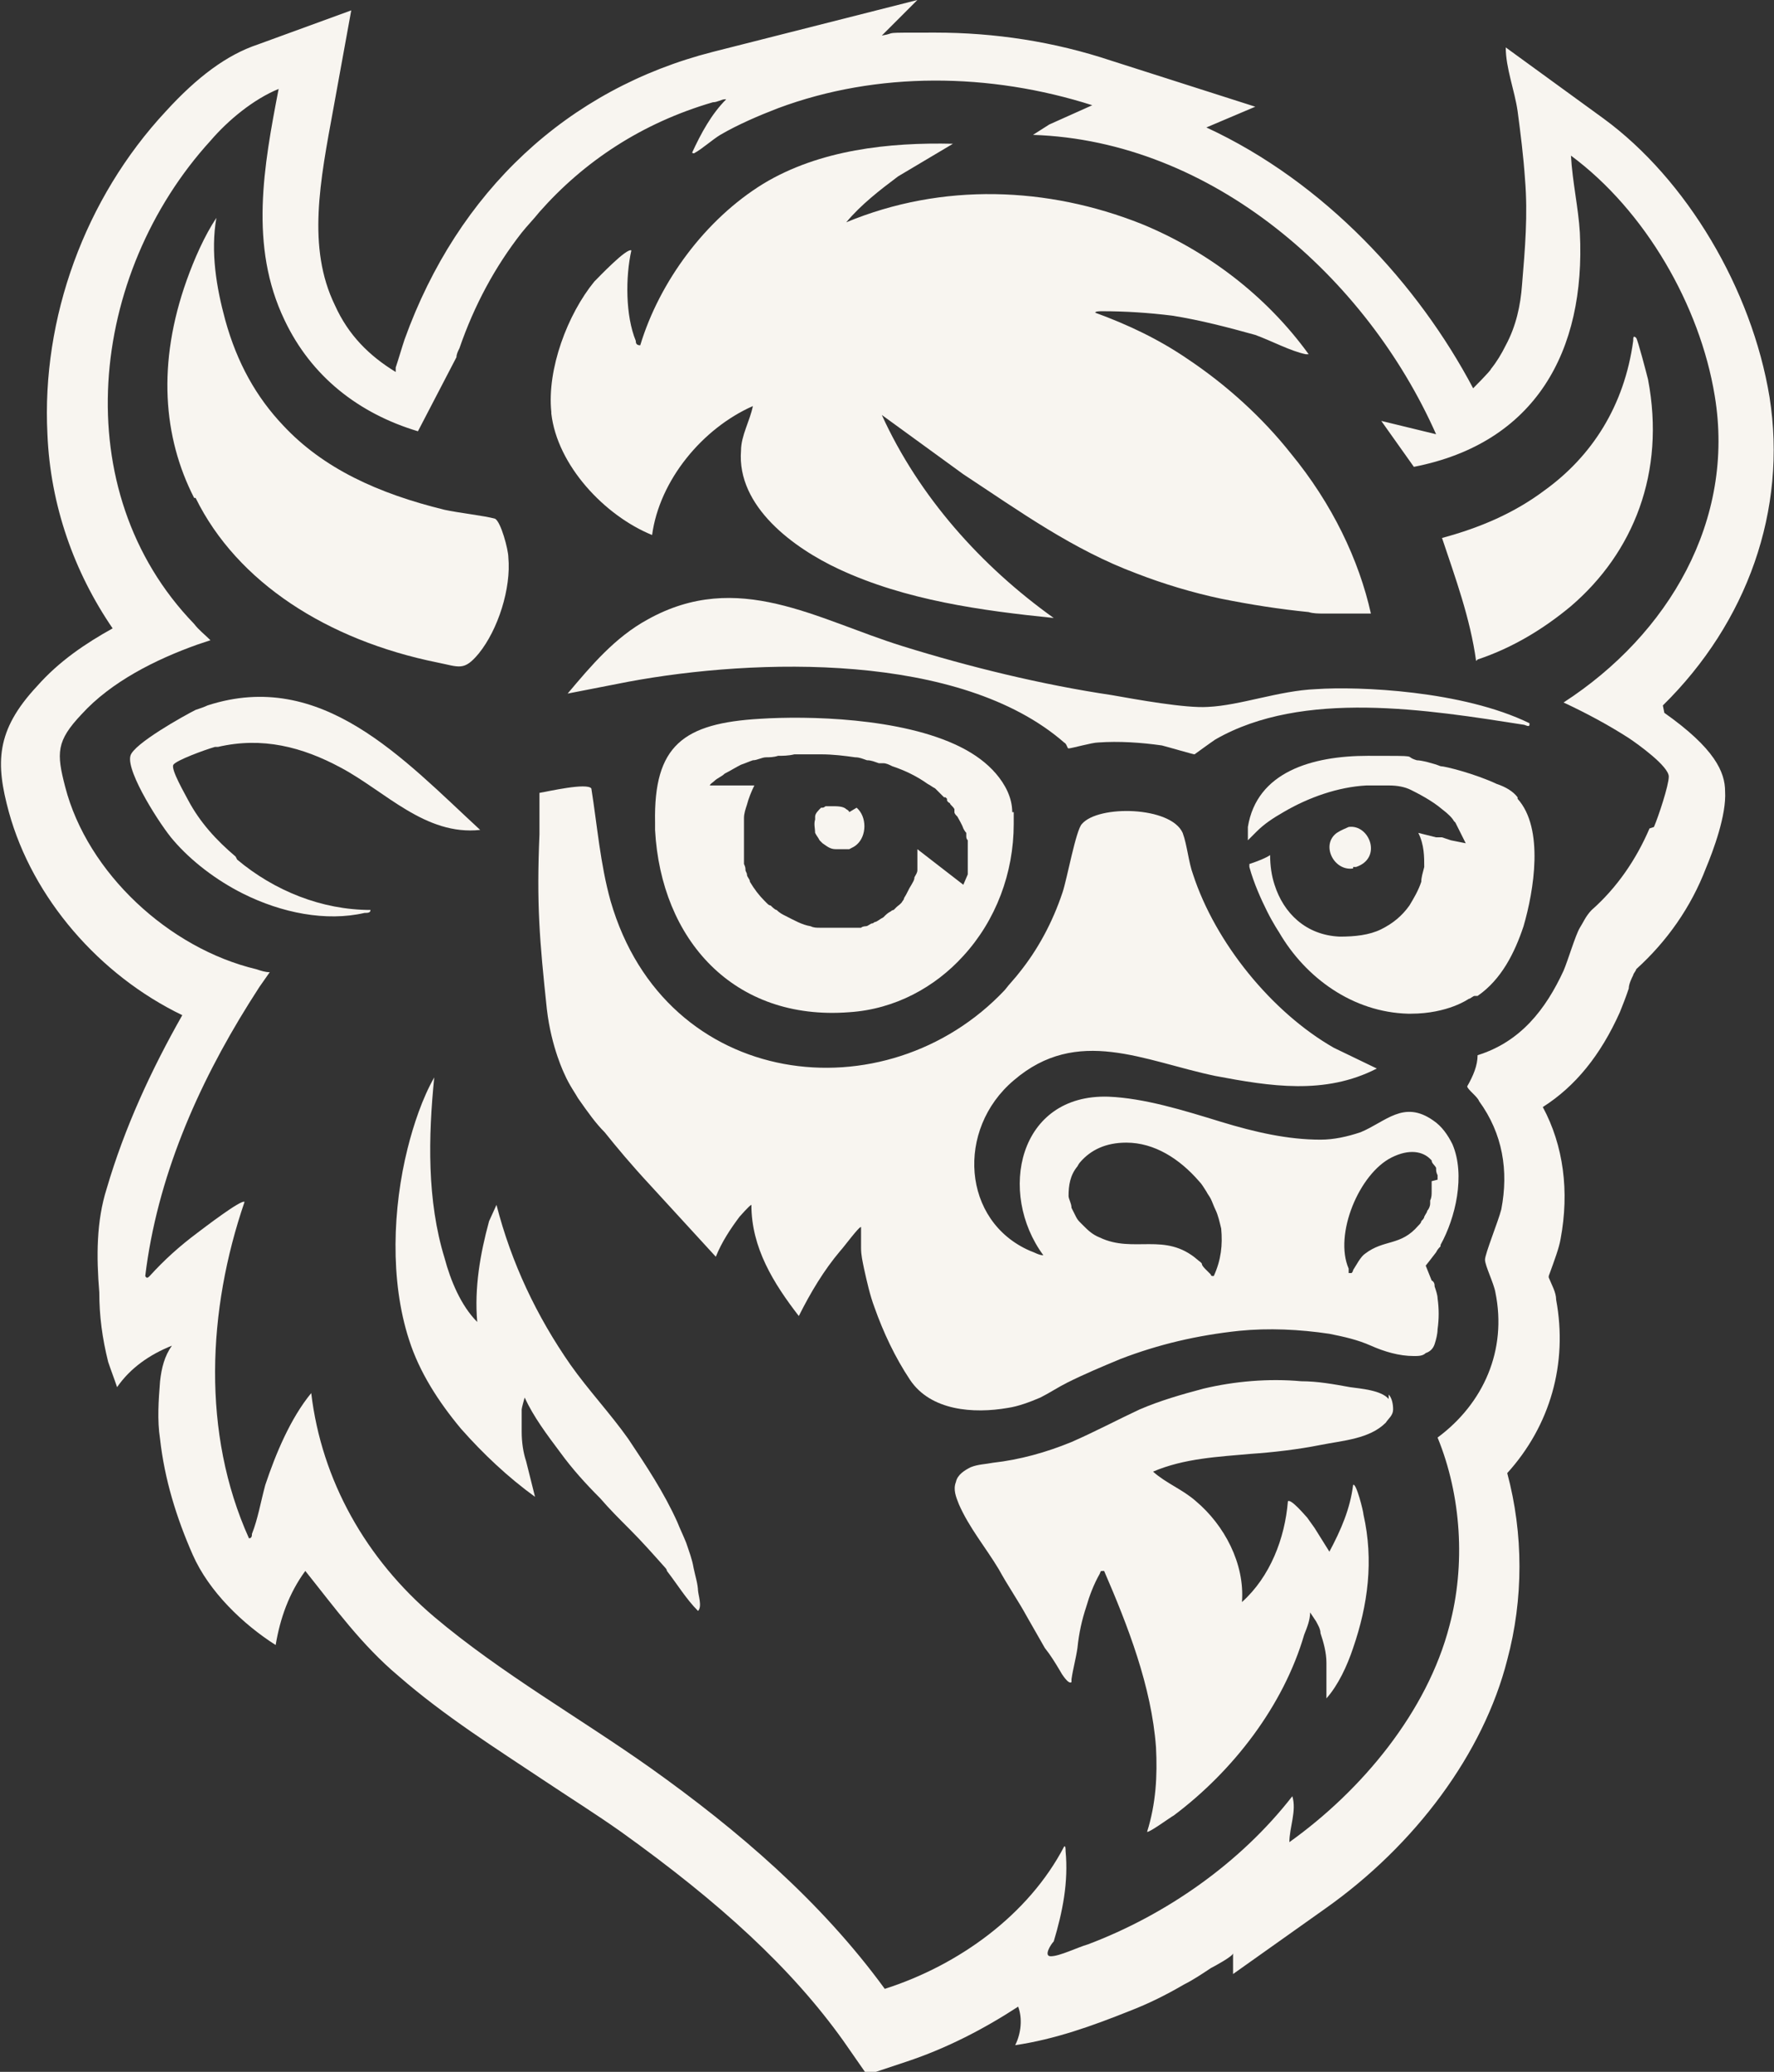<?xml version="1.0" encoding="UTF-8"?>
<svg id="Layer_1" xmlns="http://www.w3.org/2000/svg" version="1.1" viewBox="0 0 119.7 139.8">
  <rect x="0" y="0" width="119.7" height="139.8" fill="#333333" stroke="none"/>
  <!-- Generator: Adobe Illustrator 30.0.0, SVG Export Plug-In . SVG Version: 2.1.1 Build 123)  -->
  <defs>
    <style>
      .st0 {
        fill: #f8f5f0;
      }
    </style>
  </defs>
  <path class="st0" d="M16,58c2.5,2.1,5.7,3.4,9,3.4,0,.2-.2.2-.4.2-2.6.6-5.6,0-8.2-1.3-1.8-.9-3.5-2.2-4.7-3.6-.8-.9-3.2-4.6-2.9-5.7.2-.8,3.6-2.7,4.4-3.1.3-.1.6-.2.8-.3,7.7-2.5,13.2,3.6,18.4,8.4-3.7.4-6.4-2.6-9.4-4.2-2.6-1.4-5.3-2.1-8.3-1.4,0,0-.1,0-.2,0-.7.2-2.6.9-2.8,1.2-.2.3.8,2,1,2.4.8,1.5,1.9,2.7,3.2,3.8Z"/>
  <path class="st0" d="M13.1,33.6c-2.1-4.1-2.5-9.1-.5-14.7.5-1.4,1.2-3,2-4.2-.4,2.3,0,4.7.6,6.9.8,2.9,2.1,5.2,3.9,7.1,2.7,2.9,6.4,4.6,10.9,5.7.9.2,2.7.4,3.4.6.4.2.9,2.1.9,2.6.2,2.1-.7,4.9-2,6.5-1,1.2-1.3.9-2.8.6-7.4-1.5-13.5-5.4-16.3-11.1Z"/>
  <path class="st0" d="M47.1,107.3c0,.3.3,1.1,0,1.4-.8-.8-1.4-1.8-2.1-2.7,0,0,0-.1-.1-.2-.8-.9-1.6-1.8-2.4-2.6-.7-.7-1.4-1.4-2-2.1-1-1-1.9-2-2.7-3.1-.9-1.2-1.8-2.4-2.4-3.7,0,0-.2.7-.2.8,0,.5,0,1,0,1.5,0,.7.1,1.4.3,2,.2.8.4,1.6.6,2.4-1.8-1.3-3.5-2.9-5-4.6-1.5-1.8-2.8-3.8-3.5-6-1.3-4-1.1-8.9-.1-12.9.4-1.6,1-3.4,1.8-4.8-.4,4-.5,8.3.7,12.2.4,1.5,1.1,3.2,2.2,4.3-.2-2.3.2-4.6.8-6.8l.5-1.1c1,3.9,2.7,7.5,5,10.8,1.2,1.7,2.7,3.3,3.9,5,1.2,1.8,2.4,3.6,3.3,5.6.2.5.4.9.6,1.4.2.6.4,1.1.5,1.7.1.5.3,1.1.3,1.6Z"/>
  <path class="st0" d="M63.2,95.4h0s0,0,0,0Z"/>
  <path class="st0" d="M57.8,54.5c.7.6.7,1.9,0,2.5-.1.1-.3.2-.5.3,0,0-.1,0-.2,0-.2,0-.4,0-.7,0-.4,0-.6-.2-.9-.4,0,0-.1-.1-.2-.2-.1-.2-.2-.3-.3-.5,0-.3-.1-.6,0-.9,0,0,0-.2,0-.2,0-.2.2-.4.4-.6h0s0,0,0,0c0,0,0,0,.1,0,0,0,.1,0,.2-.1,0,0,0,0,0,0,0,0,0,0,0,0,0,0,0,0,0,0,0,0,0,0,0,0,0,0,0,0,0,0,.1,0,.3,0,.4,0,.4,0,.8,0,1,.2,0,0,.2.1.2.2h0Z"/>
  <path class="st0" d="M68.3,54.8c0-1-.5-1.9-1.1-2.6-.6-.7-1.4-1.3-2.4-1.8h0c-4-2-10.4-2.1-13.5-1.9-5.2.3-7.2,1.8-7.1,7,0,.2,0,.3,0,.5.4,7.4,5.3,12.9,13.1,12.3,3.1-.2,5.8-1.7,7.7-3.8,2.2-2.4,3.4-5.6,3.4-8.9,0-.3,0-.6,0-.8ZM65,59.7l-3.1-2.4h0c0,0,0,.2,0,.2,0,0,0,0,0,.1,0,0,0,0,0,.1,0,0,0,.2,0,.2,0,0,0,.2,0,.2,0,0,0,0,0,.1,0,.1,0,.2,0,.3,0,0,0,.1,0,.2,0,.2-.1.3-.2.5,0,.2-.1.3-.2.5-.2.3-.3.6-.5.9,0,0,0,.1-.1.2-.1.2-.3.3-.4.4h0c0,0-.1.1-.2.2,0,0-.1,0-.2.1-.2.1-.3.2-.5.4-.2.1-.3.2-.5.3,0,0-.1,0-.2.1-.2,0-.3.2-.5.2,0,0-.2,0-.3.1,0,0,0,0-.1,0,0,0,0,0-.1,0-.1,0-.2,0-.3,0,0,0,0,0-.1,0,0,0-.2,0-.3,0-.1,0-.3,0-.4,0-.1,0-.2,0-.4,0s-.4,0-.5,0c-.2,0-.4,0-.6,0h0c-.2,0-.4,0-.6-.1-.6-.1-1.1-.4-1.7-.7-.2-.1-.4-.2-.6-.4-.1,0-.3-.2-.4-.3,0,0-.1,0-.2-.1,0,0,0,0-.1-.1,0,0,0,0-.1-.1-.4-.4-.7-.8-1-1.3,0-.2-.2-.3-.2-.5,0-.1-.1-.2-.1-.3,0-.1,0-.2-.1-.4,0-.1,0-.2,0-.4,0-.2,0-.4,0-.7,0-.6,0-1.3,0-2,0-.3.1-.6.2-.9.1-.4.3-.9.5-1.3h0c-.2,0-.4,0-.6,0s-.4,0-.6,0c-.1,0-.3,0-.4,0-.2,0-.4,0-.7,0-.1,0-.2,0-.3,0,0,0,0,0-.1,0,0,0,0,0,0,0,0,0,0,0-.1,0,0,0-.1,0-.2,0,0,0,0,0,0,0h0s0,0,0,0h0s0,0,0,0,0,0,0,0h0c0-.1.2-.2.3-.3.2-.2.5-.3.7-.5.4-.2.7-.4,1.1-.6.3-.1.5-.2.8-.3.3,0,.6-.2.9-.2.2,0,.5,0,.8-.1.3,0,.7,0,1.1-.1,0,0,.2,0,.3,0,.5,0,1,0,1.5,0,.8,0,1.6.1,2.3.2.3,0,.5.1.8.2.3,0,.5.1.8.2h0c.1,0,.2,0,.3,0,.2,0,.4.1.6.2.9.3,1.7.7,2.4,1.2.2.1.3.2.5.3.2.2.4.4.6.6,0,0,0,0,.1,0,0,0,0,0,.1.1,0,0,0,0,0,0,0,0,0,0,0,.1,0,0,0,.1.2.2,0,.1.2.2.3.4,0,0,0,0,0,.1,0,0,0,0,0,.1h0c0,.1.1.2.2.3.1.2.3.5.4.8,0,0,.1.2.2.3,0,0,0,0,0,.1,0,0,0,0,0,.1,0,.1,0,.2.1.3,0,0,0,0,0,0,0,0,0,0,0,0,0,0,0,0,0,.1,0,0,0,.1,0,.2,0,0,0,0,0,0h0s0,0,0,0h0s0,0,0,0c0,0,0,0,0,0h0s0,0,0,0v2Z"/>
  <path class="st0" d="M91.3,58.6c-1.3.2-2.2-1.6-1.1-2.4.3-.2.6-.3.8-.4,1.4-.2,2.3,2.1.5,2.7,0,0-.2,0-.2,0Z"/>
  <path class="st0" d="M37.2,27.8c-.3-2.9,1.1-6.6,2.9-8.8.3-.3,2.2-2.3,2.5-2.1-.4,1.8-.4,4.4.3,6.1,0,.1,0,.3.3.3,1.3-4.3,4.4-8.5,8.3-10.9,3.8-2.3,8.5-2.8,12.8-2.7l-3.7,2.2c-1.2.9-2.5,1.9-3.5,3.1,6.5-2.7,13.6-2.4,19.9.1,4.4,1.8,8.4,4.8,11.3,8.8,0,0-.1,0-.2,0-1-.2-2.3-.9-3.4-1.3-1.8-.5-3.7-1-5.6-1.3-1.6-.2-3.2-.3-4.7-.3-.2,0-.5,0-.5.1,2.2.8,4.3,1.8,6.2,3.1,2.7,1.8,5.1,4,7,6.4,2.8,3.4,4.6,7.2,5.4,10.8h0c0,0-.1,0-.2,0-.3,0-.7,0-1,0-.3,0-.7,0-1,0-.3,0-.7,0-1,0-.3,0-.7,0-1-.1-2-.2-3.9-.5-5.9-.9-1.9-.4-3.9-1-5.7-1.7-4.3-1.6-7.9-4.2-11.7-6.7l-5.5-4c2.5,5.5,6.7,10.2,11.6,13.7-4.9-.5-10-1.2-14.5-3.3-3-1.4-6.9-4.2-6.6-8,0-1,.6-2,.8-3-3.4,1.5-6.3,5-6.8,8.7-3.2-1.3-6.4-4.7-6.8-8.2Z"/>
  <path class="st0" d="M93.7,94.1c.2.2.3.6.3,1s-.3.6-.5.9c-1.1,1.1-2.9,1.2-4.4,1.5-1.5.3-3.2.5-4.7.6-2.2.2-4.5.3-6.6,1.2.9.8,2,1.2,2.9,2,1.9,1.6,3.3,4.2,3.1,6.8,1.9-1.7,2.9-4.3,3.1-6.8.2-.2,1.2,1,1.3,1.1l.5.7,1,1.6c.8-1.5,1.4-2.9,1.6-4.5.2-.2.7,1.8.7,2,.7,3.1.3,6.1-.7,9-.4,1.2-1,2.5-1.8,3.4,0-.8,0-1.6,0-2.4,0-.7-.2-1.4-.4-2,0-.3-.2-.6-.3-.8,0,0-.4-.6-.4-.6,0,.5-.2,1-.4,1.5-1.4,4.8-4.8,9.2-8.8,12.2-.2.1-1.7,1.2-1.8,1.1.6-1.9.7-3.8.6-5.7-.3-4.1-1.9-8.2-3.5-11.9-.3,0-.2,0-.3.2-.4.7-.7,1.5-.9,2.2-.3.9-.5,1.8-.6,2.8-.1.7-.3,1.4-.4,2.1,0,0,0,.1,0,.2-.2.2-.7-.6-.8-.8-.3-.5-.6-1-1-1.5-.4-.7-.8-1.4-1.2-2.1-.6-1.1-1.3-2.1-1.9-3.2-.9-1.5-2-2.8-2.7-4.4-.2-.5-.4-1-.2-1.5.1-.5.6-.8,1-1,.5-.2,1-.2,1.5-.3,1.8-.2,3.6-.7,5.3-1.4,1.6-.7,3.1-1.5,4.6-2.2,1.4-.6,2.8-1,4.3-1.4,2.1-.5,4.4-.7,6.6-.5,1.1,0,2.2.2,3.3.4.7.1,2.1.2,2.6.8Z"/>
  <path class="st0" d="M97.2,84c1-1.8,1.7-4.7.8-6.8-.3-.6-.7-1.2-1.3-1.6-2-1.4-3.2.1-4.9.8-.9.3-1.8.5-2.7.5-2.2,0-4.4-.5-6.7-1.2-2.6-.8-5.2-1.6-7.6-1.7-6.1-.2-7.5,6.5-4.4,10.7-.3,0-.6-.2-.9-.3-4.6-2-5-8.2-1.1-11.5,4.3-3.7,8.8-1.3,13.6-.3,3.7.7,7.4,1.3,10.9-.5l-2.9-1.4c-4.2-2.4-8-7.1-9.5-11.7-.3-.8-.4-2-.7-2.8-.8-1.8-5.7-1.9-6.8-.6-.4.4-1,3.7-1.3,4.6-.7,2.1-1.7,3.9-2.9,5.4-.3.4-.7.8-1,1.2-8,8.5-22.9,6.8-26.6-6-.7-2.5-.9-5.1-1.3-7.6-.3-.4-2.9.2-3.5.3v2.8c-.2,4.7,0,7.1.5,11.8.3,2.6,1.2,4.4,1.2,4.4.3.7.8,1.4.9,1.6.7,1,1.2,1.7,1.8,2.3.8,1,1.8,2.2,3.1,3.6l4.4,4.8c.4-1,1-1.9,1.6-2.7,0,0,.7-.8.8-.8,0,2.9,1.5,5.3,3.2,7.5.8-1.6,1.7-3.1,2.8-4.4.2-.2,1.3-1.7,1.4-1.6,0,0,0,1.2,0,1.4,0,.5.1.9.2,1.4.2.9.4,1.8.7,2.6.6,1.7,1.4,3.4,2.4,4.9,1.4,2.1,4.3,2.3,6.6,1.9.7-.1,1.5-.4,2.2-.7.6-.3,1.2-.7,1.8-1,1.2-.6,2.4-1.1,3.6-1.6,2.6-1,5.2-1.6,8-1.9,2-.2,4.1-.1,6.1.2,1,.2,1.9.4,2.8.8.9.4,1.9.7,2.9.7.3,0,.6,0,.8-.2.3-.1.5-.3.6-.6.1-.3.2-.7.2-1,.1-.7.1-1.4,0-2.1,0-.2-.1-.5-.2-.8,0-.1,0-.3-.2-.4-.2-.5-.4-1-.4-1,0,0,.4-.5.7-.9.1-.2.2-.3.3-.4ZM81.8,86.1c0,0-.1,0-.1-.1-.1-.1-.3-.3-.4-.4,0,0-.2-.2-.2-.3,0-.1-.2-.2-.3-.3-2.2-1.9-4.3-.4-6.6-1.5-.5-.2-.8-.5-1.1-.8,0,0-.1-.1-.2-.2-.1-.1-.2-.2-.3-.4-.1-.2-.2-.4-.3-.6,0-.3-.2-.6-.2-.8,0-.7.1-1.4.6-2,0,0,.1-.2.2-.3.7-.8,1.7-1.3,3.1-1.3,1.9,0,3.6,1.1,4.9,2.6.2.2.3.4.5.7.1.2.2.3.3.5.1.2.2.5.3.7.2.4.3.9.4,1.3.1,1.1,0,2.1-.5,3.2ZM96.6,79.7c0,.1,0,.2,0,.4,0,0,0,0,0,.1s0,.1,0,.2c0,.2,0,.4-.1.6,0,0,0,.1,0,.2,0,.2-.1.4-.2.5,0,.1-.1.2-.2.4,0,.1-.1.2-.2.3,0,.1-.1.2-.2.3-1.2,1.4-2.3.9-3.6,1.9-.3.2-.6.8-.8,1.1,0,0,0,0,0,0,0,0,0,.1-.1.2,0,0,0,0,0,0h0c0,0-.2,0-.2,0,0,0,0,0,0,0,0,0,0,0,0-.1,0,0,0,0,0,0,0,0,0-.1,0-.2-1-2.3.7-6.4,2.9-7.5,1.2-.6,2.1-.4,2.6.1,0,0,0,0,.1.1,0,.2.2.3.3.5,0,.2,0,.3.1.5,0,0,0,.2,0,.3h0s0,0,0,0h0Z"/>
  <path class="st0" d="M102.4,53.9c1.8,2,1.1,6.2.4,8.6-.6,1.8-1.5,3.6-3.1,4.7h0s0,0,0,0c0,0,0,0-.2,0-.1,0-.3.2-.4.2,0,0-1.4,1-3.9,1s-.2,0-.2,0c-3.7-.1-6.9-2.4-8.7-5.5,0,0-.4-.6-.8-1.4s-.9-1.9-1.2-3v-.2c.6-.2,1.1-.4,1.4-.6,0,.7.1,1.4.3,2,.6,1.9,2.1,3.4,4.4,3.5,1,0,2-.1,2.8-.5.8-.4,1.4-.9,1.9-1.6.3-.5.6-1,.8-1.6,0-.3.1-.6.2-1,0-.7,0-1.5-.4-2.3l1.2.3h.4c0,0,.6.2.6.2l1,.2-.7-1.4c0,0,0,0-.1-.1-.1-.2-.4-.5-.8-.8-.7-.6-1.7-1.1-2.1-1.3-.4-.2-.9-.3-1.5-.3-.5,0-1,0-1.5,0-1.9.1-3.9.8-5.6,1.8-.7.4-1.3.8-1.8,1.3-.2.2-.4.4-.6.6,0-.3,0-.6,0-.9.6-3.7,4.3-4.8,8.1-4.8s2.3,0,3.3.3c.3,0,1.1.2,1.6.4h0c.3,0,2.3.5,3.8,1.2.6.2,1.1.5,1.4.9Z"/>
  <path class="st0" d="M103.2,48.9c0,.2-.3,0-.4,0-6.4-1-14.9-2.4-20.8,1-.3.2-1.4,1-1.4,1-.1,0-1.8-.5-2.2-.6-1.4-.2-2.9-.3-4.3-.2-.4,0-1.8.4-2,.4-.1,0-.1-.3-.3-.4-7-6.1-20.8-5.7-29.4-4.1l-4.1.8c1.6-1.9,3.2-3.8,5.4-5,6.1-3.4,11.4,0,17.2,1.8,4.5,1.4,9.4,2.6,14.1,3.3,1.7.3,5,.9,6.5.8,2.2-.1,4.8-1.1,7.3-1.2,2.9-.2,9.9.1,14.4,2.3Z"/>
  <path class="st0" d="M99.6,44.6c-.4-2.9-1.4-5.6-2.3-8.3,2.6-.7,4.9-1.7,6.9-3.2,3.2-2.3,5.4-5.7,6-10.1,0-.2,0-.4.2-.2.1.1.7,2.4.8,2.8,1.2,6.3-1,11.7-5.2,15.3-1.8,1.5-3.9,2.8-6.3,3.6Z"/>
  <path class="st0" d="M112.2,47.6c5.7-5.6,8.4-13.2,7.2-20.8-1.2-7.3-5.6-14.7-11.2-18.8l-6.6-4.8c0,1.4.6,2.9.8,4.3.2,1.5.4,3.1.5,4.6.2,2.4,0,4.7-.2,7.1-.1,1.4-.4,2.8-1.1,4.1-.3.6-.6,1.1-1,1.6,0,.1-1.2,1.3-1.2,1.3-3.7-7-10-13.9-18-17.6l3.3-1.4-9.7-3.1c-3.9-1.3-7.9-1.9-11.9-1.9s-2.4,0-3.6.2l2.4-2.4-13.8,3.5c-9.8,2.5-17.2,9.4-20.8,19.4-.2.6-.4,1.3-.6,1.9,0,0,0,.2,0,.3-1.8-1.1-3.2-2.5-4.1-4.5-1.9-3.9-1-8.4-.1-13.3l1.2-6.6-6.3,2.3c-2.1.7-4.1,2.2-6.2,4.5C5.7,13.4,2.8,21.5,3.2,29.3c.2,4.8,1.8,9.3,4.4,13.1-1.8,1-3.6,2.2-5.1,3.9-2.8,3-2.8,5.2-1.9,8.5,1.6,5.8,6.1,11,11.7,13.7-2.1,3.7-3.9,7.6-5.1,11.7-.7,2.2-.7,4.6-.5,7,0,1.6.2,3.1.6,4.7.2.6.4,1.1.6,1.7.9-1.3,2.2-2.2,3.7-2.8-.5.7-.7,1.5-.8,2.4-.1,1.3-.2,2.6,0,3.9.3,2.7,1.1,5.3,2.2,7.8,1.1,2.5,3.4,4.7,5.6,6.1.3-1.8.9-3.5,2-5,2,2.5,3.8,5,6.3,7.1,3.1,2.7,6.6,4.9,9.9,7.1,1.8,1.2,3.4,2.2,5.1,3.4,6.7,4.8,11.5,9.2,15,14.1l1.6,2.3,2.7-.9c2.7-.9,5.2-2.2,7.5-3.7.3.8.2,1.8-.2,2.6,2.7-.4,5.2-1.3,7.7-2.3,1.3-.5,2.5-1.1,3.7-1.8.6-.3,1.2-.7,1.8-1.1.2-.1,1.5-.8,1.5-1v1.4s6.2-4.4,6.2-4.4c6.1-4.3,10.7-10.5,12.3-16.8,1.1-4.1,1.1-8.5,0-12.6,2.9-3.2,4.1-7.4,3.3-11.7,0-.5-.3-1-.5-1.5,0,0,0,0,0-.1.4-1.1.7-1.9.8-2.5.6-3.2.2-6.3-1.2-8.9,2.2-1.4,3.9-3.5,5.2-6.4.2-.5.4-1,.6-1.6,0-.3.2-.7.3-.9,0-.1.2-.3.2-.4,0,0,0,0,0,0,2.1-1.9,3.7-4.2,4.7-6.8.5-1.2,1.4-3.6,1.3-5.2,0-1.3-.7-2.9-4.1-5.3ZM111.3,55.9c-.9,2.1-2.2,4-3.9,5.5-.4.4-.6.9-.8,1.2-.3.5-.8,2.2-1.1,2.9-1.2,2.6-2.9,4.8-5.8,5.7,0,.7-.3,1.4-.7,2.1,0,.2.7.7.8,1,1.6,2.2,2,4.7,1.5,7.3-.2.8-1.1,3-1.1,3.4s.6,1.6.7,2.2c.8,3.9-.8,7.5-3.9,9.8,1.6,3.9,1.9,8.6.8,12.7-1.5,5.8-5.9,11.1-10.8,14.6,0-1,.5-2.1.2-3.1-3.5,4.5-8.5,8-13.8,10-.7.2-1.9.8-2.5.8-.5,0,0-.8.2-1,.6-2,1-4,.8-6.1,0-.1,0-.4-.1-.3-2.4,4.6-7.1,8-12.1,9.6-4.3-5.9-9.9-10.7-15.8-14.9-4.8-3.4-10.1-6.4-14.6-10.2-4.6-3.9-7.6-9.2-8.3-15.1-1.4,1.7-2.4,4.1-3.1,6.2-.3,1.1-.5,2.3-.9,3.3,0,.1,0,.3-.2.3-3.2-7.1-2.8-15.4-.3-22.7-.2-.2-2.8,1.8-3.2,2.1-1.2.9-2.2,1.8-3.2,2.9-.1.1-.2.2-.3,0,.8-6.6,3.5-12.8,7-18.4l.7-1.1.7-1c-.3,0-.6-.1-.9-.2-5.9-1.4-11.4-6.5-12.9-12.3-.6-2.3-.6-3.1,1.1-4.9,2-2.2,5-3.7,7.8-4.7.3-.1.6-.2.9-.3-.4-.4-.8-.7-1.1-1.1-8.7-9-7.1-23.6,1.1-32.6,1.2-1.4,2.9-2.8,4.6-3.5-1,5.2-2,10.6.4,15.6,1.8,3.8,5,6.3,9,7.5l2.6-5c0-.2.1-.4.2-.6,1-2.9,2.4-5.5,4.2-7.8.4-.5.8-.9,1.2-1.4,3-3.4,6.9-6,11.7-7.4.3,0,.6-.2.8-.2h.1c-1,1-1.7,2.3-2.3,3.6,0,0,.1.1.2,0,.4-.2,1.2-.9,1.7-1.2,1.2-.7,2.6-1.3,3.9-1.8,6.7-2.5,14.3-2.4,21.2-.2l-2.9,1.3-1.1.7c12.1.4,22.5,9.6,27.2,20.2l-3.7-.9,2.2,3.1c8.2-1.6,11.6-7.8,11.2-15.8-.1-1.7-.5-3.4-.6-5.2,5,3.7,8.7,10.1,9.7,16.2,1.4,8.4-3.1,16.1-10.2,20.7,1.5.7,3,1.5,4.4,2.4.6.4,2.7,1.9,2.7,2.6,0,.6-.7,2.7-1,3.4Z"/>
</svg>